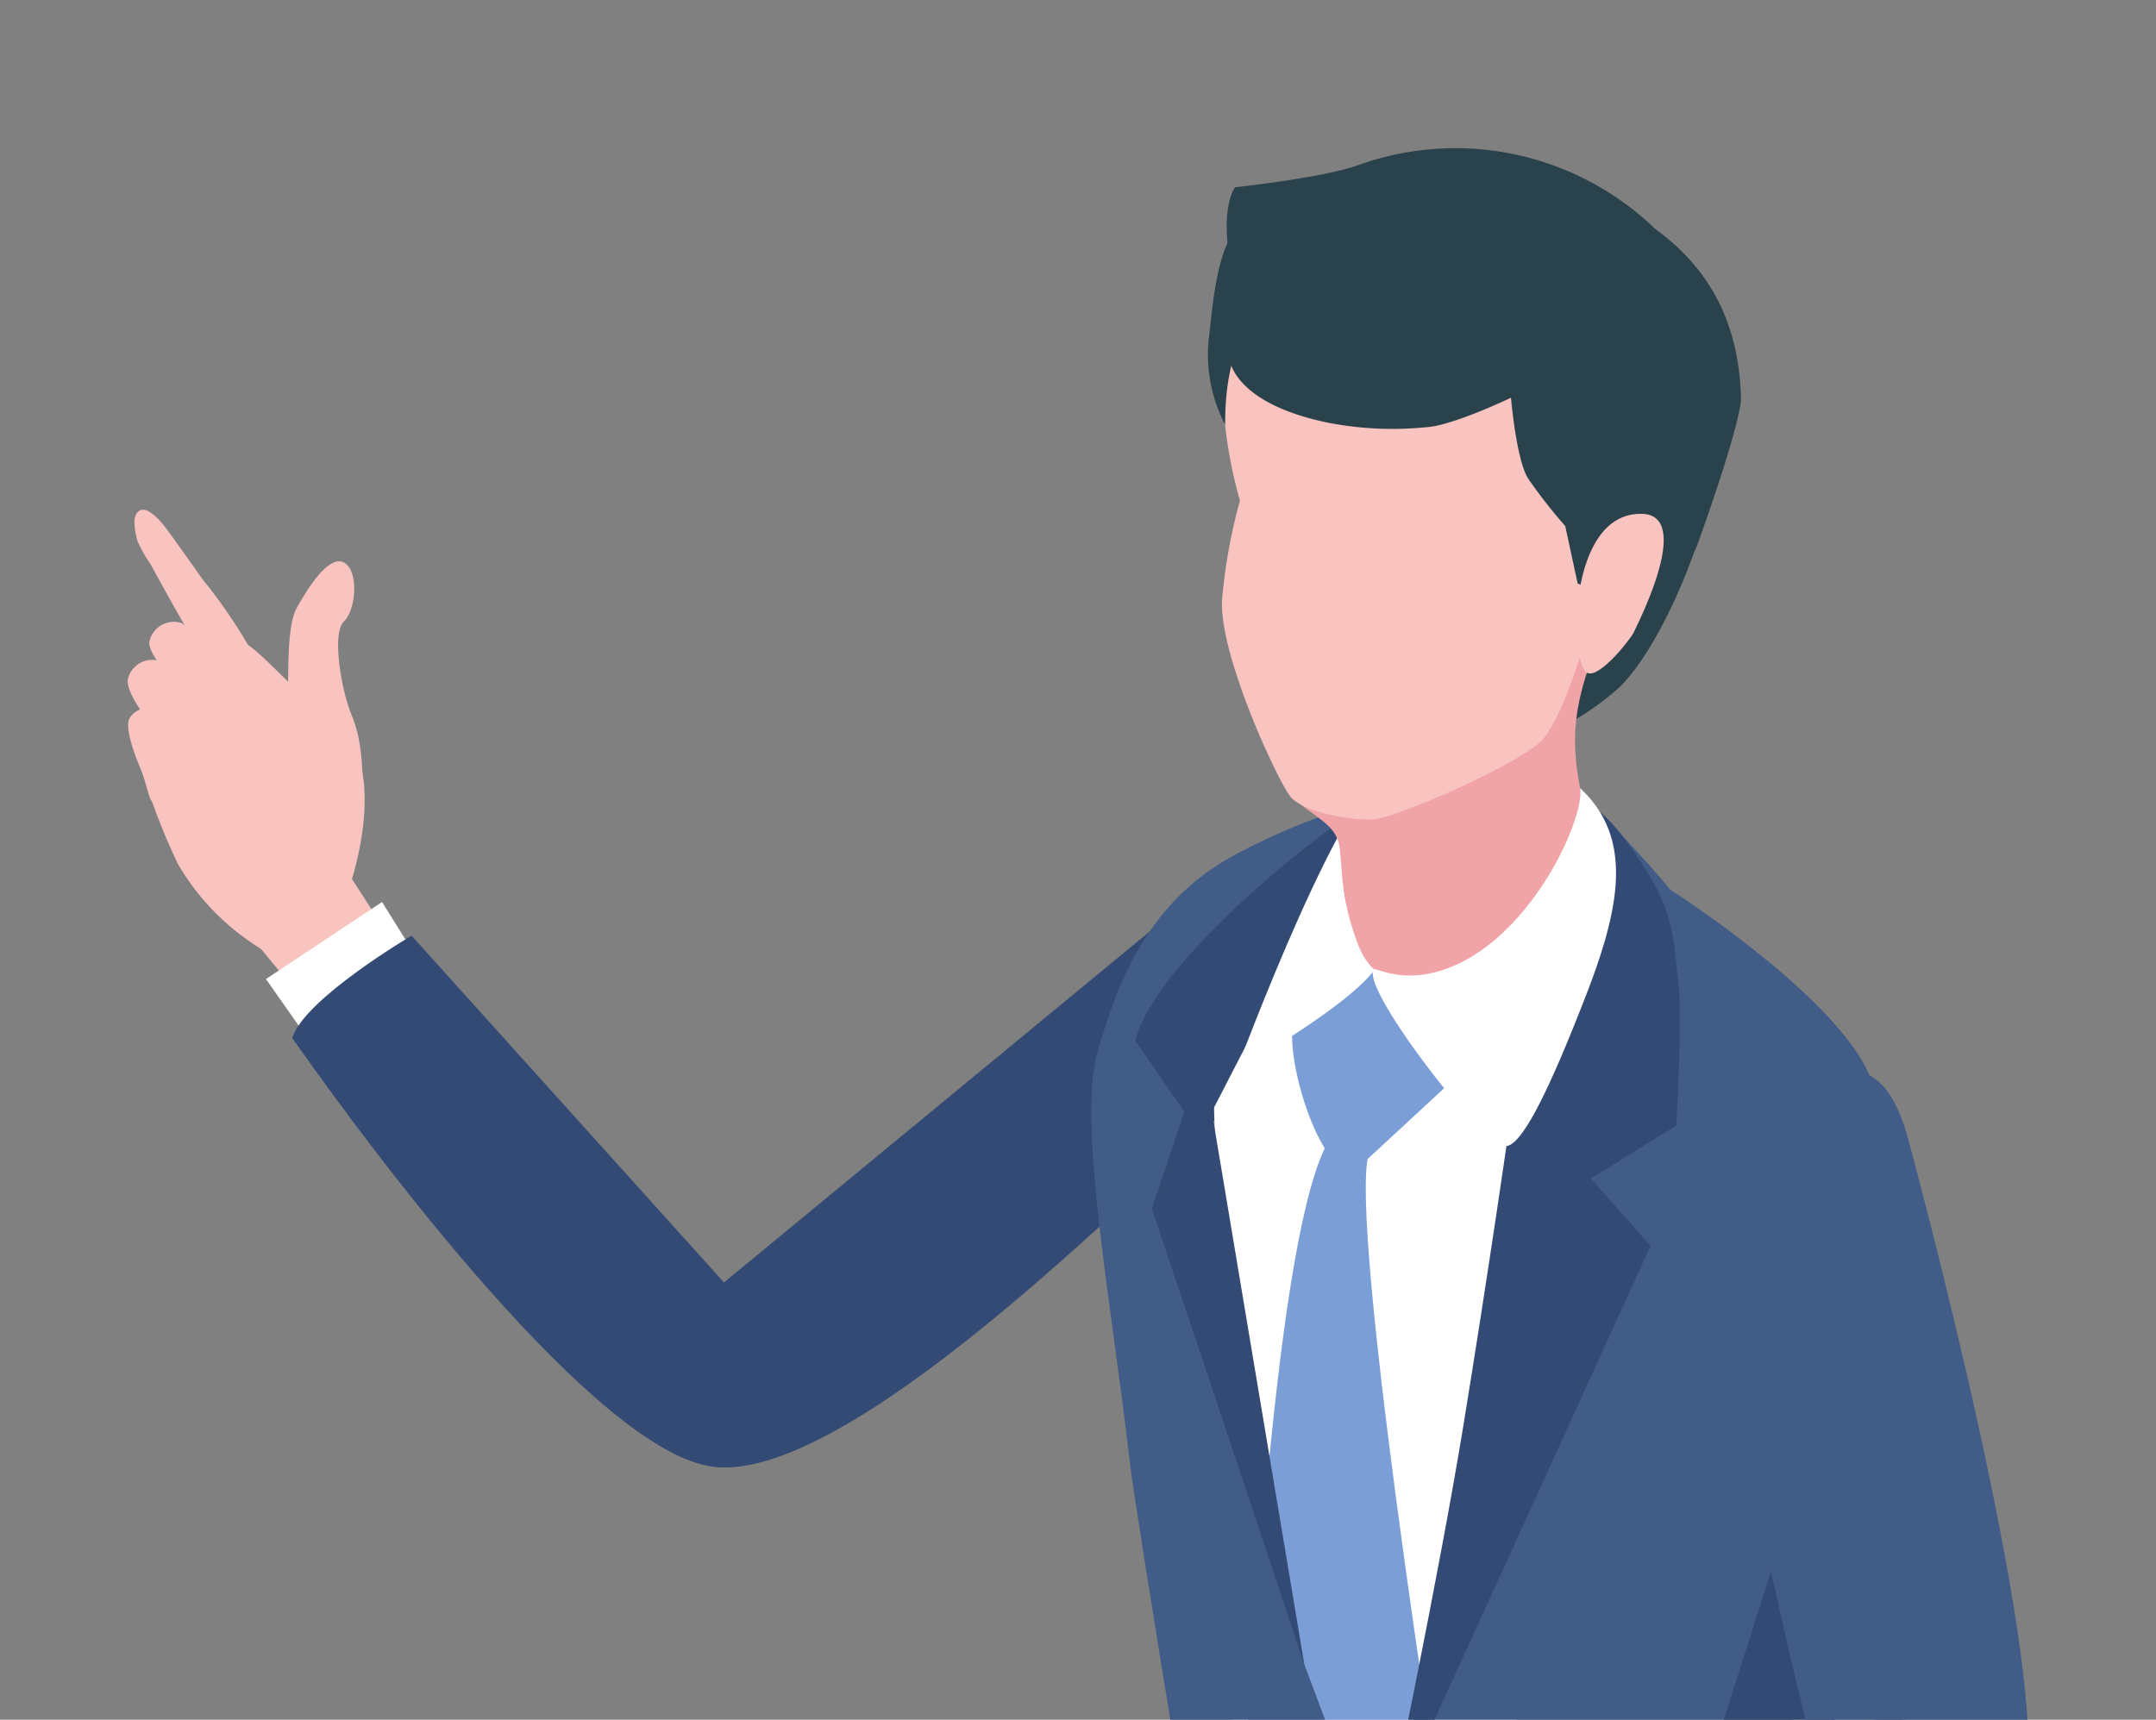 <svg xmlns="http://www.w3.org/2000/svg" xmlns:xlink="http://www.w3.org/1999/xlink" width="188" height="150" viewBox="0 0 188 150">
  <rect x="0" y="0" width="188" height="150" fill="#808080" stroke="none"/>
  <defs>
    <clipPath id="clip-path">
      <rect id="長方形_6285" data-name="長方形 6285" width="188" height="150" transform="translate(1387 4751)" fill="#fff" stroke="#707070" stroke-width="1"/>
    </clipPath>
  </defs>
  <g id="マスクグループ_61" data-name="マスクグループ 61" transform="translate(-1387 -4751)" clip-path="url(#clip-path)">
    <g id="アートワーク_42" data-name="アートワーク 42" transform="translate(1481 4854.454)">
      <g id="グループ_310737" data-name="グループ 310737" transform="translate(-82.866 -90.531)">
        <path id="パス_413051" data-name="パス 413051" d="M8.632,30.642c2.16.238,4.432,3.911,9.012,7.3s2.173,12.588.971,15.519c-.479,1.167-5.54,5.37-7.22,4.409a21.191,21.191,0,0,1-7.339-7.448,52.772,52.772,0,0,1-3.2-8.429S.94,37.27,3.263,34.754,6.47,30.4,8.632,30.642Z" transform="translate(0.334 12.032)" fill="#f9c3c0"/>
        <path id="パス_413052" data-name="パス 413052" d="M15.234,25.994c1.275.719,1.042,4.1-.04,5.129s-.21,6.045.681,8.17c1.112,2.649.9,5.7,1,7.4.326,5.7-7.427.3-7.346-1.087.1-1.645-.878-2.133.635-6.324.4-1.12-.213-7.351.932-9.377S13.959,25.277,15.234,25.994Z" transform="translate(3.656 10.166)" fill="#f9c3c0"/>
        <path id="パス_413053" data-name="パス 413053" d="M.191,35.884a1.777,1.777,0,0,1,2.52-.485A6.566,6.566,0,0,1,3.919,38.2a17.3,17.3,0,0,1,.376,1.825l-.006.02a14.533,14.533,0,0,1,.269,2.3,1.5,1.5,0,0,1-1.049,1.532,1.621,1.621,0,0,1-1.556-.933c-.2-.475-.564-2.009-.823-2.542C.637,39.232-.356,36.642.191,35.884Z" transform="translate(0.012 13.784)" fill="#f9c3c0"/>
        <path id="パス_413054" data-name="パス 413054" d="M.044,33.614a2.183,2.183,0,0,1,2.79-1.468,8.063,8.063,0,0,1,2.421,2.868A21.434,21.434,0,0,1,6.35,37.026a19.079,19.079,0,0,1,1.2,2.737,1.843,1.843,0,0,1-.688,2.176A2,2,0,0,1,4.7,41.4c-.412-.5-1.443-2.276-1.924-2.758l.014-.007C1.8,37.444-.333,34.711.044,33.614Z" transform="translate(0 12.596)" fill="#f9c3c0"/>
        <path id="パス_413055" data-name="パス 413055" d="M1.393,31.235a2.186,2.186,0,0,1,2.791-1.468,8.063,8.063,0,0,1,2.421,2.868A17.014,17.014,0,0,1,7.5,34.253c.318.591,1.054,1.6,1.3,2.212.355.878.577,1.823-.063,2.287a1.635,1.635,0,0,1-1.967-.322,12.092,12.092,0,0,1-2.1-2.243C3.782,35.162.992,32.4,1.393,31.235Z" transform="translate(0.532 11.661)" fill="#f9c3c0"/>
        <path id="パス_413056" data-name="パス 413056" d="M10.486,34.712c.595,1.248-.412,4.459-1.656,4.189-1.059-.557-6.5-10.592-7-11.5A12,12,0,0,1,.683,25.355c-.247-.914-.5-2.258.189-2.64.624-.345,1.525.6,2,1.153.425.49,3.487,4.839,3.487,4.839A45.044,45.044,0,0,1,10.486,34.712Z" transform="translate(0.167 8.896)" fill="#f9c3c0"/>
        <path id="パス_413057" data-name="パス 413057" d="M7.429,50.524l6.4,7.746,7.554-4.944-5.224-8.095Z" transform="translate(2.919 17.773)" fill="#f9c3c0"/>
        <path id="パス_413058" data-name="パス 413058" d="M8.656,53.927,11.6,58.119l10.422-5.713-3.244-5.2Z" transform="translate(3.401 18.547)" fill="#fff"/>
        <path id="パス_413059" data-name="パス 413059" d="M10.3,59.622c7.19,10.269,26.632,36.212,36.754,37.408,12.521,1.492,40.018-27.5,44.882-31.27,3.753-2.9-1.284-19.953-1.346-19.976L47.951,80.945,20.709,50.7S11.356,56.2,10.3,59.622Z" transform="translate(4.046 17.99)" fill="#334b74"/>
        <path id="パス_413060" data-name="パス 413060" d="M98.862,40.282c7.064,4.746,4.616,23.773,4.616,23.773l-12.7,80.954L70.009,134.422,67.968,66.74S71.3,48.219,78.563,45.418,91.8,35.538,98.862,40.282Z" transform="translate(26.707 15.201)" fill="#fff"/>
        <path id="パス_413061" data-name="パス 413061" d="M69.433,129.86l6.523,12.293,12.555-8.978S79.393,76.93,80.83,68.414l7.13-6.6c.582-5.185-2.091-8.423-4.783-11.515-1.821,1.928-7.167,3.845-8.422,5.282-1.347,1.546.216,8.472,2.344,11.892C72.461,77.257,70.73,116.039,69.433,129.86Z" transform="translate(27.283 19.763)" fill="#7a9ed5"/>
        <path id="パス_413062" data-name="パス 413062" d="M119.8,106.7c-5.215,12.4-19.688,58.274-19.688,58.274l-19.1-10.425s-4.944-12.4-1.84-24.712c6.775-26.866,17.651-70.154,18.27-73.562.382-2.13-.437-12.8-.765-15.315a94.919,94.919,0,0,1,7.153,7.644S119.721,58.728,121.55,65.88C123.352,73.007,122.834,99.431,119.8,106.7Z" transform="translate(30.708 16.093)" fill="#415c87"/>
        <path id="パス_413063" data-name="パス 413063" d="M116.716,76.048c-.065,5.094-1.421,13.794-2.922,20.783-3.658,16.736-.951,40.207.277,46.35L94.1,154.226c-1.938-9.337,1.085-21.11,1.085-21.11l18.225-57.334S116.936,58.758,116.716,76.048Z" transform="translate(36.722 26.836)" fill="#334b74"/>
        <path id="パス_413064" data-name="パス 413064" d="M78.815,130.469s4.512-21.447,6.713-34.966c4.1-25.187,7.509-50.907,7.743-55.431,3.871.983,5.678,3.218,8.39,7.534,2.381,3.787,2.219,6.838,2.546,9,.436,2.857-.138,12.888-.138,12.888l-7.451,4.63L101.825,80Z" transform="translate(30.97 15.746)" fill="#334b74"/>
        <path id="パス_413065" data-name="パス 413065" d="M88.02,154.552,71.095,144.509S64.239,103.429,63.666,98.4c-1.421-12.64-4.551-29.273-2.857-35.442,1.719-6.171,4.411-13.2,11.783-17.264,4.641-2.566,10.645-4.736,12.665-4.764-3.768,1.229-16.245,20.585-15.179,27.493,1.01,6.307,2.109,14.726,3.747,27.966l5.069,19.76,8.95,23.895Z" transform="translate(23.702 16.085)" fill="#415c87"/>
        <path id="パス_413066" data-name="パス 413066" d="M78.677,40.574a.832.832,0,0,0-.572.026C78.4,40.574,78.6,40.574,78.677,40.574Z" transform="translate(30.691 15.928)" fill="#415c87"/>
        <path id="パス_413067" data-name="パス 413067" d="M67.351,67.876,64.521,76.3l13.29,39.764L69.753,67.876,83.507,41.188c-.657-.66-18.454,12.732-20.432,20.475Z" transform="translate(24.785 16.175)" fill="#334b74"/>
        <path id="パス_413068" data-name="パス 413068" d="M83.291,38.687c-4.1.043-13.858,26.462-13.858,26.462s9.578-5.361,12.038-8.724C81.471,56.425,83.574,41.8,83.291,38.687Z" transform="translate(27.283 15.202)" fill="#fff"/>
        <path id="パス_413069" data-name="パス 413069" d="M111.029,30c-.114-5.885-24.552-29.762-36.882-25.5-1.288.446-3.383-.167-4.463,1.553-1.467,2.34-1.747,7.256-1.972,8.884a13.159,13.159,0,0,0,1.256,7.3c5.129,8.306,24.808,28.5,24.808,28.5a23.868,23.868,0,0,0,9.72-5.267C107.419,41.612,110.858,32.093,111.029,30Z" transform="translate(26.57 1.567)" fill="#2a424b"/>
        <path id="パス_413070" data-name="パス 413070" d="M72.112,43.039c1.067,3.4,4.923,3.516,5.239,6.412.291,2.679.1,4.317,1.574,8.342s5.966,4.987,10.688,2.844c3.187-1.447,11.326-8.611,10.43-10.156-2.694-8.157-2.713-11.666-.978-16.834C102.824,22.449,75.952,37.052,72.112,43.039Z" transform="translate(28.336 11.607)" fill="#f0a4a8"/>
        <path id="パス_413071" data-name="パス 413071" d="M81.56,56.71c-2.479.025-5.976-.747-7.034-1.929s-6.424-12.684-6-17.4a47.993,47.993,0,0,1,1.545-8.486,39.389,39.389,0,0,1-1.283-6.5C68.541,5.962,83.974,1.334,97.829,7.01c17.619,7.218,9.8,17.979,4.634,30.547-.729,1.773-1.765,1.458-2.254,3.319-.437,1.665-2.036,6.784-3.7,8.806S83.577,56.691,81.56,56.71Z" transform="translate(26.916 1.845)" fill="#f9c3c0"/>
        <path id="パス_413072" data-name="パス 413072" d="M113.643,21.942c-.114-5.884-2.176-11.053-7.449-14.868a25.068,25.068,0,0,0-26.107-5.53C77.045,2.594,69.52,3.415,69.52,3.415s-1.826,2.339.336,9.7a23.732,23.732,0,0,0-.936,4.771c.215,2.22,2.541,4.8,8.774,6.073a29.566,29.566,0,0,0,8.549.376c2.314-.149,7.344-2.569,7.344-2.569s.455,5.417,1.506,7.068a44.512,44.512,0,0,0,3.225,4.125L99.4,37.969s8,3.406,10.54-3.656C111.366,30.342,113.472,24.037,113.643,21.942Z" transform="translate(27.034 0)" fill="#2a424b"/>
        <path id="パス_413073" data-name="パス 413073" d="M96.445,22.9c3.069.1,1.974,4.783-.78,10.368-.3.6-2.938,3.969-4.021,3.514C90.064,36.117,89.818,22.669,96.445,22.9Z" transform="translate(35.645 8.996)" fill="#f9c3c0"/>
        <path id="パス_413074" data-name="パス 413074" d="M96.025,40.072c.482,2.737-4.969,14.726-13.4,16.224a8.171,8.171,0,0,1-3.647-.188l-.925-.262c-1.34,1.529,9.632,15.562,11.031,15.232,1.431,1.509,4.406-5.079,7.462-12.949C99.581,50.3,100.634,44.389,96.025,40.072Z" transform="translate(30.625 15.746)" fill="#fff"/>
        <path id="パス_413075" data-name="パス 413075" d="M55.539,120.727c.683.149,11.426-1.13,16.561-.575,0,0-.581,3.325-1.194,3.34-2.223.056-15.233.1-16.364-.944C53.97,122.022,54.124,120.419,55.539,120.727Z" transform="translate(21.31 47.158)" fill="#f9c3c0"/>
        <path id="パス_413076" data-name="パス 413076" d="M57.028,124.144c-.054-.535-.042-1.446.709-1.717,1.039-.375,7.614.059,8.622.1a69.726,69.726,0,0,0,7.02-.187l.508,4.2c-.809-.11-9.578-1.134-9.578-1.134S57.155,125.39,57.028,124.144Z" transform="translate(22.401 48.047)" fill="#f9c3c0"/>
        <path id="パス_413077" data-name="パス 413077" d="M59.693,126.166c-.054-.536-.2-1.4.556-1.674,1.038-.375,2.786-.113,3.857-.391a36.32,36.32,0,0,1,4.357-.123c3.187.125,2.227,2.911-.1,3.019S59.82,127.41,59.693,126.166Z" transform="translate(23.437 48.711)" fill="#f9c3c0"/>
        <path id="パス_413078" data-name="パス 413078" d="M60.978,126.05c.075-.533.3-1.415,1.1-1.5,1.1-.117,2.733.553,3.84.536a36.547,36.547,0,0,1,4.261.918c3.067.879-1.414,2.576-2.634,2.319S60.805,127.288,60.978,126.05Z" transform="translate(23.959 48.936)" fill="#f9c3c0"/>
        <path id="パス_413079" data-name="パス 413079" d="M62.733,126.694c-.61-.634-.223-2.169.316-3.007a22.449,22.449,0,0,1,15.172-7.238c8.9-.511,11.967,5.474,10.79,7.15s-1.956,2.532-5.075,3.584c-6.523,2.2-16.32,4.9-16.962,4.331S63.344,127.326,62.733,126.694Z" transform="translate(24.528 45.746)" fill="#f9c3c0"/>
        <path id="パス_413080" data-name="パス 413080" d="M89.172,114.209l-10.135,4.935-2.153,9.411,14.947-6.828Z" transform="translate(30.211 44.878)" fill="#f9c3c0"/>
        <path id="パス_413081" data-name="パス 413081" d="M90.446,112.928l-10.135,4.935,4.544,8.127,8.9-4.131Z" transform="translate(31.558 44.374)" fill="#f9c3c0"/>
        <path id="パス_413082" data-name="パス 413082" d="M116.132,99.9,81.914,121.74l5.263,9.688s31.373-11.574,43.489-20.66C138.479,104.908,124.235,94.357,116.132,99.9Z" transform="translate(32.187 38.641)" fill="#415c87"/>
        <path id="パス_413083" data-name="パス 413083" d="M85.38,118.168c-1.089-.925-19.732-3.854-20.975-1.847s7.667,2.75,8.514,3.811c1.029,1.288-1.653,2.949-.173,3.457S87.5,119.965,85.38,118.168Z" transform="translate(25.261 45.437)" fill="#f9c3c0"/>
        <path id="パス_413084" data-name="パス 413084" d="M115.892,63.619c-3.273-11.91-11.3-3.239-15.1,6.27-3.466,8.674,7.589,50.051,7.589,50.051s13.863,9.291,17.412,1.183S115.892,63.619,115.892,63.619Z" transform="translate(39.342 22.724)" fill="#415c87"/>
      </g>
    </g>
  </g>
</svg>
